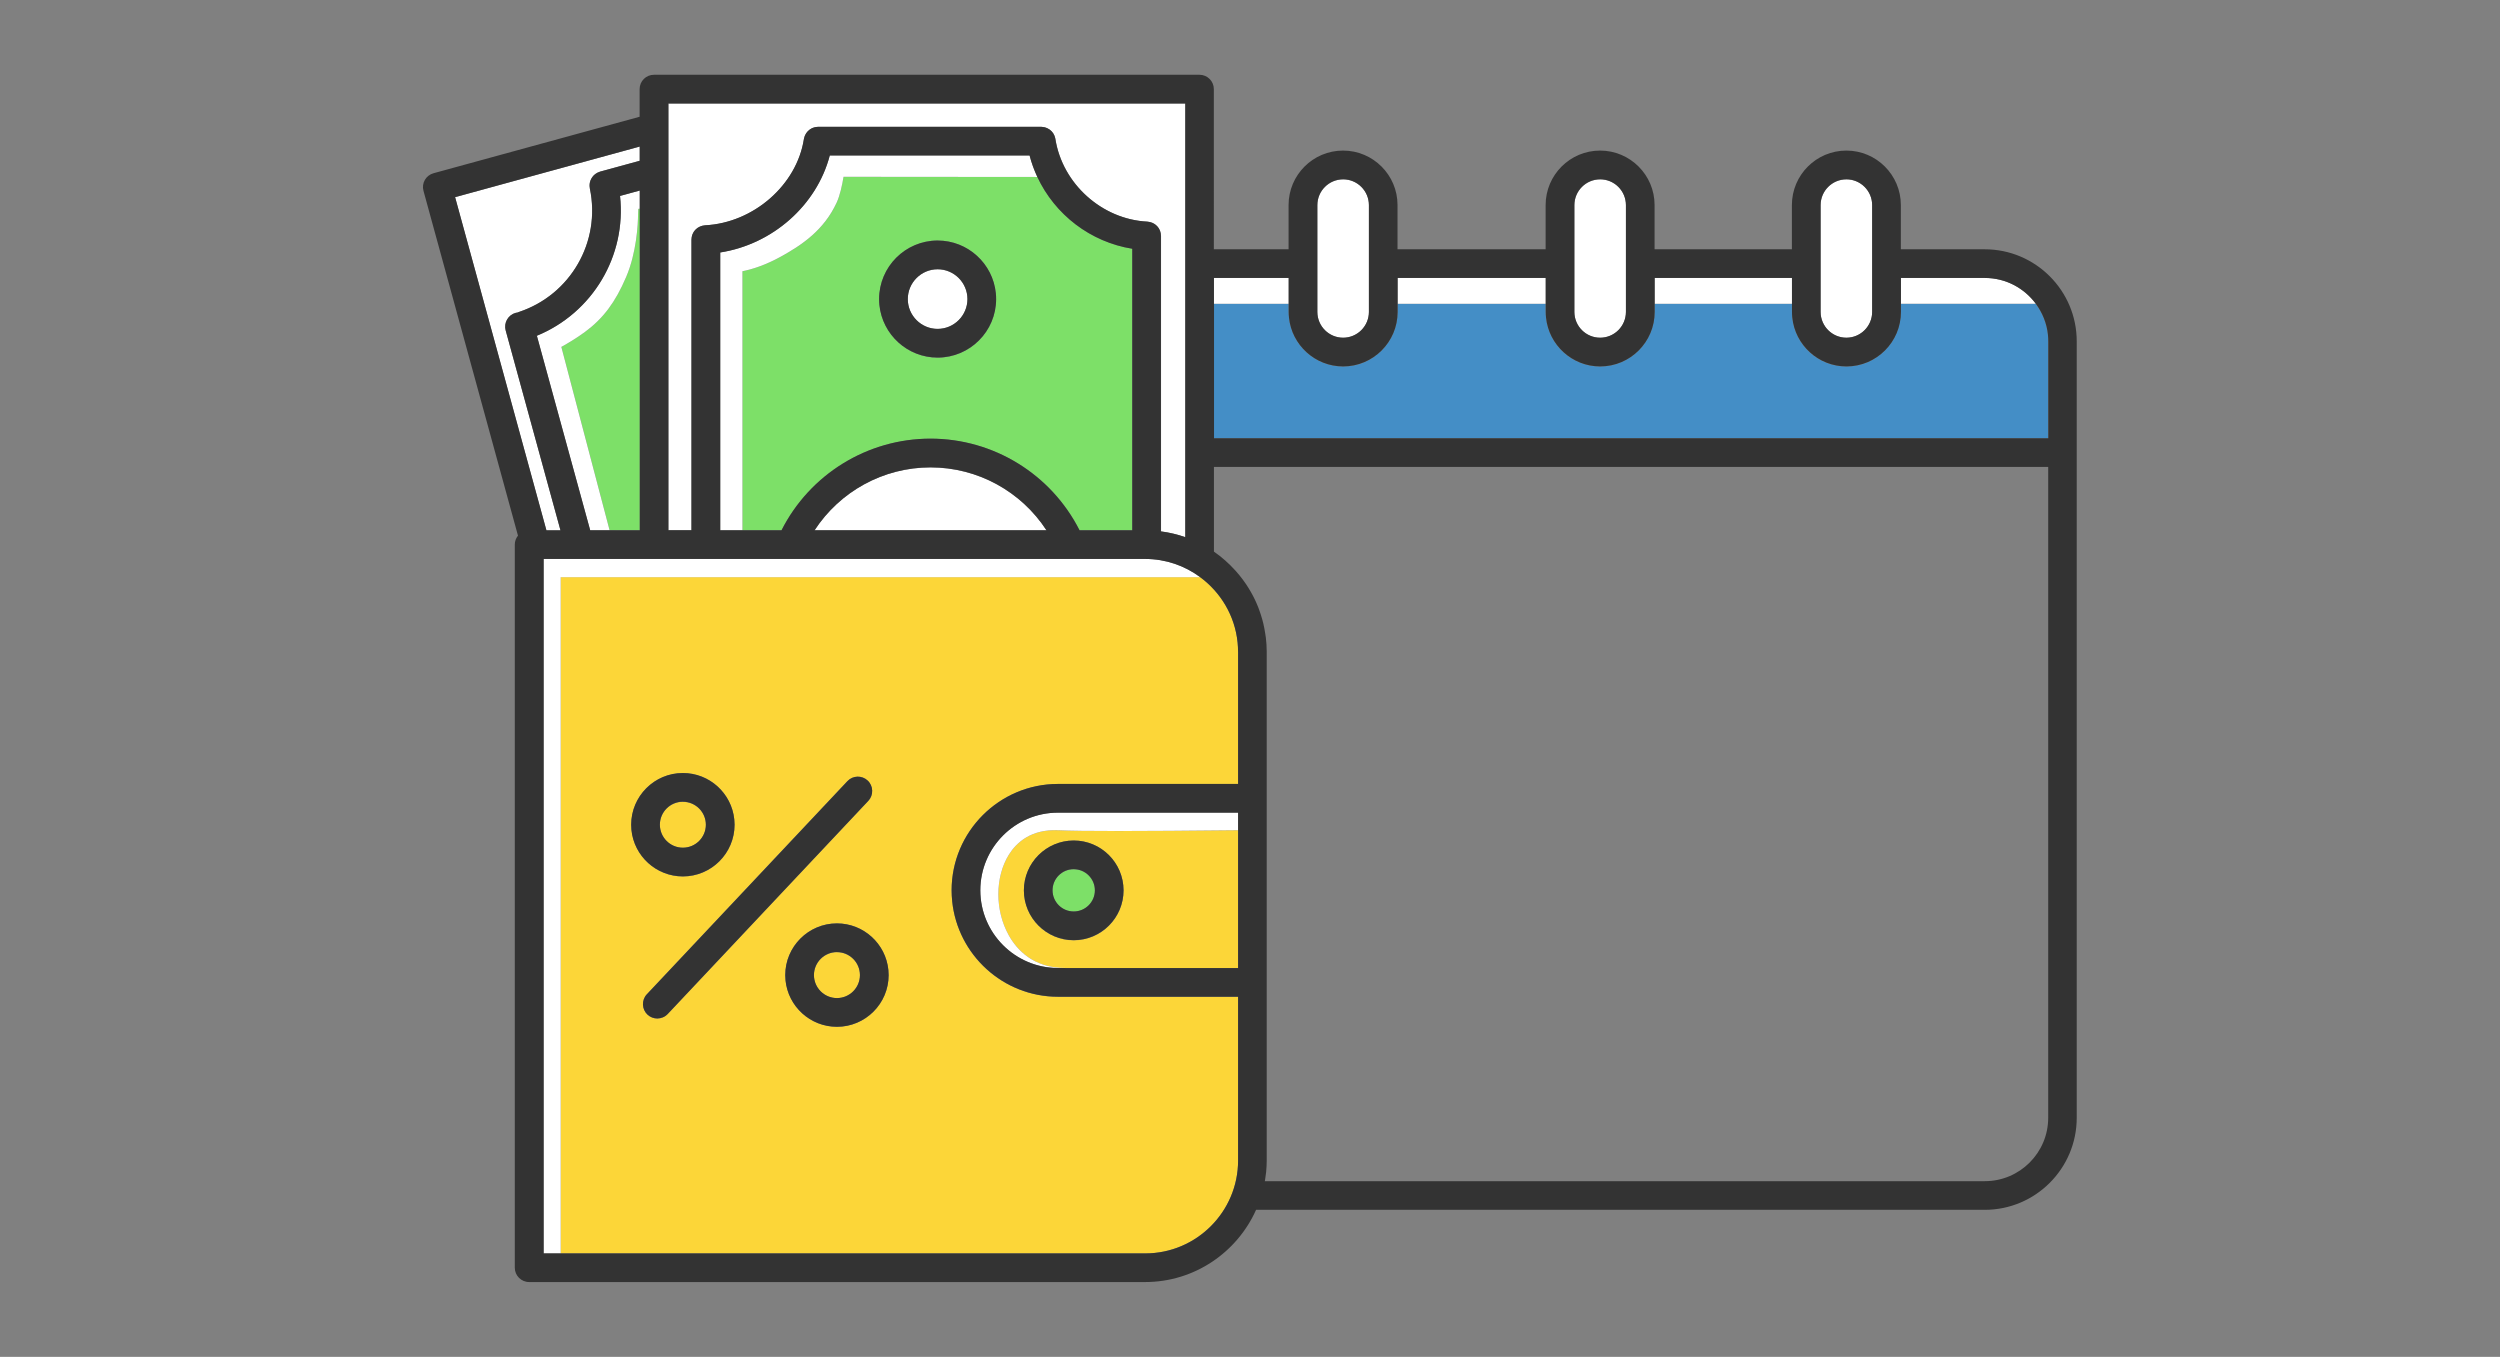 <svg viewBox="0 0 737 400" xmlns="http://www.w3.org/2000/svg" id="what-are-the-alternatives-to-payday-loans"><rect x="0" y="0" width="737" height="400" fill="#808080" stroke="none"/><defs><style>.cls-1{fill:#fff;}.cls-2{fill:#448ec6;}.cls-3{fill:#fcd638;}.cls-4{fill:#333;}.cls-5{fill:#7de068;}</style></defs><path d="m471.73,52.89c-4.19,0-7.6,3.41-7.6,7.6v20.6h0v8.45h0v2.45c.02,4.17,3.42,7.57,7.6,7.57s7.6-3.41,7.6-7.6v-31.51c-.02-4.17-3.42-7.57-7.6-7.57Z" class="cls-1"></path><path d="m395.96,52.89c-4.19,0-7.6,3.41-7.6,7.6v20.6h0v8.45h0v2.45c.02,4.17,3.42,7.57,7.6,7.57s7.6-3.41,7.6-7.6v-31.51c-.02-4.17-3.42-7.57-7.6-7.57Z" class="cls-1"></path><path d="m274.32,137.8c-13.93,0-26.71,7.1-34.17,18.52h68.33c-7.45-11.42-20.23-18.52-34.17-18.52Z" class="cls-1"></path><path d="m246.64,59.77c-3.74,8.04-10.07,12.37-16.36,15.85-4.68,2.59-8.62,3.79-11.4,4.35v76.36h11.51c8.36-16.49,25.29-27.01,43.93-27.01s35.58,10.52,43.93,27.01h15.54v-82.99c-12.32-1.98-22.79-10.05-27.98-21.15l-57.14-.05c-.4,2.45-1.06,5.53-2.04,7.64Zm29.77,11.14c8.92,0,16.29,6.81,17.16,15.51.06.58.09,1.18.09,1.78,0,9.51-7.74,17.25-17.25,17.25-8.93,0-16.29-6.81-17.16-15.51-.06-.59-.09-1.18-.09-1.78,0-9.51,7.74-17.25,17.25-17.25Z" class="cls-5"></path><path d="m197.06,156.32h6.81v-85.67c0-.11.02-.21.03-.32.01-.14.02-.29.04-.43.02-.14.06-.27.1-.4.04-.13.07-.27.12-.4.05-.13.11-.25.18-.37.06-.12.12-.24.19-.36.07-.11.16-.22.24-.32.08-.11.16-.21.26-.31.09-.1.2-.18.3-.27.1-.09.2-.18.31-.26.11-.08.23-.14.35-.21.12-.07.23-.14.36-.19.13-.06.26-.1.4-.15.13-.04.25-.09.39-.12.14-.03.29-.05.44-.07.1-.01.2-.04.31-.05,14.26-.71,27.05-11.89,29.13-25.45,0-.04.02-.07.03-.1.03-.15.07-.29.11-.44.04-.13.07-.25.12-.37.06-.14.13-.27.2-.4.06-.11.11-.22.18-.33.08-.13.18-.25.28-.37.07-.09.14-.18.22-.26.11-.12.24-.22.37-.33.08-.07.15-.14.24-.2.14-.1.28-.17.43-.26.09-.05.18-.11.28-.15.14-.06.28-.11.43-.15.12-.04.24-.08.36-.11.13-.03.26-.04.4-.06.15-.02.3-.04.45-.04.03,0,.07-.01.1-.01h65.75s.07.01.11.01c.12,0,.24.02.37.04.16.02.32.03.48.07.1.02.19.06.29.09.17.05.34.1.5.18.09.04.17.09.25.14.15.08.31.16.45.26.09.06.17.14.26.21.12.1.24.2.35.31.09.09.17.2.25.3.09.11.18.21.25.33.07.11.13.24.19.36.06.12.13.24.18.37.05.12.08.25.12.37.04.14.09.29.11.44,0,.03.02.06.02.09,2.08,13.23,13.73,23.71,27.11,24.38.11,0,.21.03.31.05.15.02.29.03.44.07.13.03.26.08.39.12.13.04.27.09.4.14.13.06.24.13.36.19.12.07.24.13.35.21.11.08.21.17.31.26.1.09.2.17.3.27.09.1.17.21.26.31.08.11.17.21.24.32.07.11.13.24.19.36.06.12.13.24.18.37.05.13.09.26.12.4.04.13.08.26.1.4.03.14.03.28.04.43,0,.11.03.21.03.32v87.1c2.48.32,4.88.9,7.17,1.7V30.54h-152.36v125.78Z" class="cls-1"></path><path d="m276.41,79.4c-4.85,0-8.8,3.95-8.8,8.8.02,4.83,3.96,8.76,8.79,8.76s8.8-3.95,8.8-8.8c-.02-4.83-3.96-8.76-8.79-8.76Z" class="cls-1"></path><path d="m544.32,52.89c-4.19,0-7.6,3.41-7.6,7.6v20.6h0v8.45h0v2.45c.02,4.17,3.42,7.57,7.6,7.57s7.6-3.41,7.6-7.6v-31.51c-.02-4.17-3.42-7.57-7.6-7.57Z" class="cls-1"></path><path d="m246.73,280.71c-3.74,0-6.78,3.04-6.78,6.78.02,3.72,3.05,6.75,6.78,6.75s6.78-3.04,6.78-6.78c-.02-3.72-3.05-6.74-6.78-6.74Z" class="cls-3"></path><path d="m364.99,244.75c-29.7.32-46.57.33-52.9.02-8.19-.4-12.51,3.7-14.68,7.21-4.11,6.62-4.13,16.37-.04,23.72,2.46,4.41,7.35,9.67,16.7,9.68h50.93v-40.63Zm-48.46,32.46c-8.1,0-14.69-6.59-14.69-14.69,0,0,0,0,0,0,0-.01,0-.02,0-.03,0-8.1,6.59-14.69,14.69-14.69s14.69,6.59,14.69,14.69c0,0,0,0,0,0,0,.01,0,.02,0,.03,0,8.1-6.59,14.69-14.69,14.69Z" class="cls-3"></path><path d="m316.53,256.27c-3.44,0-6.24,2.8-6.24,6.23.02,3.43,2.81,6.21,6.24,6.21s6.24-2.8,6.24-6.23c-.02-3.43-2.81-6.21-6.24-6.21Z" class="cls-5"></path><path d="m188.17,61.58c-.03.47-.06.96-.06,1.46-.03,3.2-.44,11.41-3.51,18.61-3.17,7.43-6.8,12.28-12.16,16.22-2.4,1.77-4.99,3.31-6.94,4.39l14.22,54.04,2.71.02h6.19V61.52l-.43.06Z" class="cls-5"></path><path d="m353.76,170.13s-.08.01-.12.01h-188.37v199.36h172.34c15.09,0,27.38-12.28,27.38-27.38v-48.26h-53.09c-16.22,0-29.6-12.38-31.2-28.18-.11-1.06-.17-2.13-.17-3.22,0-17.29,14.07-31.36,31.36-31.36h53.09v-38.96c0-.94-.05-1.86-.14-2.77-.81-7.9-5.01-14.78-11.09-19.25Zm-152.45,57.75c7.88,0,14.39,6.02,15.16,13.7.05.52.08,1.04.08,1.57,0,8.4-6.84,15.24-15.24,15.24-7.88,0-14.39-6.02-15.16-13.7-.05-.52-.08-1.04-.08-1.57,0-8.4,6.84-15.24,15.24-15.24Zm-7.54,72.39c-1.04,0-2.08-.38-2.9-1.15-.85-.8-1.3-1.88-1.33-2.96-.04-1.09.33-2.19,1.14-3.05l59.13-62.83c1.6-1.7,4.27-1.78,5.97-.18.85.8,1.3,1.88,1.33,2.96.04,1.09-.33,2.19-1.14,3.05l-59.13,62.83c-.83.88-1.95,1.33-3.08,1.33Zm52.96,2.45c-7.88,0-14.39-6.02-15.16-13.7-.05-.52-.08-1.04-.08-1.57,0-8.4,6.83-15.24,15.24-15.24,7.88,0,14.39,6.02,15.16,13.7.05.52.08,1.04.08,1.57,0,8.4-6.83,15.24-15.24,15.24Z" class="cls-3"></path><path d="m201.31,236.38c-3.74,0-6.78,3.04-6.78,6.78.02,3.72,3.05,6.75,6.78,6.75s6.78-3.04,6.78-6.78c-.02-3.72-3.05-6.74-6.78-6.74Z" class="cls-3"></path><path d="m161.08,156.32h4.14l-16.15-58.91c-.62-2.25.71-4.58,2.96-5.19.18-.05.36-.07.54-.09.1-.04.2-.1.31-.14,15.29-5.02,24.32-20.69,21-36.44-.02-.1-.02-.2-.03-.3-.02-.14-.04-.29-.05-.43,0-.14,0-.27.01-.41,0-.14.02-.28.04-.41.02-.14.06-.27.09-.4.03-.13.07-.26.12-.39.05-.13.11-.25.17-.37.06-.12.12-.24.19-.36.07-.12.15-.22.23-.33.08-.11.16-.22.25-.32.09-.1.19-.19.29-.28.1-.09.2-.18.31-.26.11-.08.23-.15.36-.23.12-.07.23-.14.35-.2.13-.06.27-.11.41-.16.09-.03.18-.08.27-.11l11.69-3.2v-4.18l-54.43,14.92,26.91,98.18Z" class="cls-1"></path><path d="m357.87,129.2h245.94v-28.58c0-.64-.03-1.27-.1-1.89-.35-3.42-1.65-6.56-3.6-9.18h-39.74v2.46c0,8.85-7.2,16.06-16.06,16.06-8.31,0-15.16-6.34-15.97-14.44-.06-.54-.09-1.1-.09-1.66v-2.42h-40.47v2.46c0,8.85-7.2,16.06-16.06,16.06-8.31,0-15.16-6.34-15.97-14.44-.06-.54-.09-1.1-.09-1.66v-2.42h-43.65v2.46c0,8.85-7.2,16.06-16.06,16.06-8.31,0-15.16-6.34-15.97-14.44-.06-.54-.09-1.1-.09-1.66v-2.42h-22.02v39.65Z" class="cls-2"></path><polygon points="379.9 89.55 379.9 81.95 357.87 81.95 357.87 89.55 357.87 89.55 379.9 89.55" class="cls-1"></polygon><polygon points="528.26 89.55 528.26 81.95 487.78 81.95 487.78 89.55 487.78 89.55 528.26 89.55" class="cls-1"></polygon><path d="m600.12,89.55h.03c-3.4-4.6-8.85-7.61-15.01-7.61h-24.76v7.61h39.75Z" class="cls-1"></path><polygon points="455.67 89.55 455.67 81.95 412.01 81.95 412.01 89.55 412.01 89.55 455.67 89.55" class="cls-1"></polygon><path d="m165.49,102.26c1.95-1.08,4.54-2.62,6.94-4.39,5.36-3.94,9-8.79,12.16-16.22,3.07-7.2,3.48-15.41,3.51-18.61,0-.5.03-1,.06-1.46l.43-.06v-5.35l-5.81,1.59c1.93,17.62-8.04,34.45-24.52,41.22l15.72,57.34h5.72v-.02s-14.22-54.04-14.22-54.04Z" class="cls-1"></path><path d="m212.32,156.32h6.55v-76.36c2.78-.55,6.72-1.76,11.4-4.35,6.29-3.48,12.62-7.81,16.36-15.85.98-2.11,1.64-5.19,2.04-7.64l57.14.05c-.95-2.02-1.72-4.14-2.29-6.34h-58.91c-3.84,14.69-16.86,26.19-32.29,28.59v81.89Z" class="cls-1"></path><path d="m353.64,170.14s.08-.01.12-.01c.01,0,.03,0,.04,0-4.54-3.35-10.13-5.35-16.19-5.35h-166.84s0,0-.01,0c0,0,0,0,0,0h-10.49v204.73h5.02v-199.36h188.37Z" class="cls-1"></path><polygon points="314.08 293.83 314.06 293.83 314.07 293.83 314.08 293.83" class="cls-1"></polygon><path d="m297.37,275.69c-4.09-7.35-4.07-17.1.04-23.72,2.18-3.51,6.49-7.61,14.68-7.21,6.32.31,23.2.3,52.9-.02v-5.18h-53.09c-12.63,0-22.9,10.27-22.9,22.9s10.27,22.9,22.9,22.9h2.16c-9.35,0-14.24-5.26-16.7-9.68Z" class="cls-1"></path><path d="m316.53,277.16c8.1,0,14.69-6.59,14.69-14.69,0,0,0,0,0,0,0-8.1-6.59-14.69-14.69-14.69s-14.69,6.59-14.69,14.69c0,.01,0,.02,0,.03.02,8.09,6.6,14.66,14.69,14.66Zm0-20.93c3.44,0,6.24,2.8,6.24,6.24,0,0,0,0,0,0,0,3.44-2.8,6.23-6.24,6.23s-6.22-2.78-6.24-6.21c0-.01,0-.02,0-.03,0-3.44,2.8-6.24,6.24-6.24Z" class="cls-4"></path><path d="m276.41,105.41c9.51,0,17.25-7.74,17.25-17.25,0-.59-.03-1.17-.09-1.74-.88-8.7-8.24-15.51-17.16-15.51-9.51,0-17.25,7.74-17.25,17.25,0,.6.03,1.19.09,1.78.89,8.68,8.25,15.47,17.16,15.47Zm0-26.05c4.85,0,8.8,3.95,8.8,8.8h0c0,4.85-3.95,8.8-8.8,8.8s-8.77-3.93-8.79-8.76c0-.01,0-.02,0-.04,0-4.85,3.95-8.8,8.8-8.8Z" class="cls-4"></path><path d="m560.37,73.49v-13.04c0-8.85-7.2-16.06-16.06-16.06s-16.06,7.2-16.06,16.06v13.04h-40.48v-13.04c0-8.85-7.2-16.06-16.06-16.06s-16.06,7.2-16.06,16.06v13.04h-43.66v-13.04c0-8.85-7.2-16.06-16.06-16.06s-16.06,7.2-16.06,16.06v13.04h-22.03V26.27c0-2.33-1.89-4.23-4.23-4.23h-160.82c-2.34,0-4.23,1.89-4.23,4.23v8.15l-60.76,16.65c-2.25.62-3.58,2.94-2.96,5.19l27.86,101.65c-.58.72-.94,1.63-.94,2.63v213.18c0,2.33,1.89,4.23,4.23,4.23h181.58c14.58,0,27.13-8.77,32.72-21.29h214.8c14.96,0,27.13-12.17,27.13-27.13V100.62c0-14.96-12.17-27.13-27.13-27.13h-24.76Zm-246.31,211.88h-2.16c-12.63,0-22.9-10.27-22.9-22.9s10.27-22.9,22.9-22.9h53.09v45.81h-50.93Zm50.93-93.22v38.96h-53.09c-17.29,0-31.36,14.07-31.36,31.36,0,1.09.06,2.16.17,3.22,1.62,15.78,14.99,28.14,31.19,28.14h53.09v48.3c0,15.09-12.28,27.38-27.38,27.38h-177.35v-204.73h10.49s0,0,0,0c0,0,0,0,.01,0h166.84c6.06,0,11.65,2,16.19,5.35,6.07,4.47,10.25,11.36,11.05,19.25.09.91.14,1.84.14,2.77Zm-56.5-35.83h-68.36c7.45-11.44,20.24-18.55,34.19-18.55s26.74,7.11,34.19,18.55h-.02Zm-63.88-110.48h58.91c.57,2.2,1.35,4.32,2.29,6.34,5.19,11.1,15.65,19.17,27.98,21.15v82.99h-15.54c-8.36-16.49-25.29-27.01-43.93-27.01s-35.58,10.52-43.93,27.01h-18.06v-81.89c15.43-2.4,28.45-13.9,32.29-28.59Zm-62.2,110.48h-8.42l-15.72-57.34c16.48-6.77,26.44-23.59,24.52-41.22l5.81-1.59v100.15h-6.19Zm175.46-66.77v-7.61h22.03v10.02c0,.56.03,1.11.09,1.66.83,8.08,7.68,14.4,15.97,14.4,8.85,0,16.06-7.2,16.06-16.06v-10.02h43.66v10.02c0,.56.03,1.11.09,1.66.83,8.08,7.68,14.4,15.97,14.4,8.85,0,16.06-7.2,16.06-16.06v-10.02h40.48v10.02c0,.56.03,1.11.09,1.66.83,8.08,7.68,14.4,15.97,14.4,8.85,0,16.06-7.2,16.06-16.06v-10.02h24.76c6.15,0,11.6,3,15.01,7.61,1.94,2.63,3.23,5.76,3.57,9.18.06.62.1,1.25.1,1.89v28.58h-245.94v-39.65Zm178.84-29.1c0-4.19,3.41-7.6,7.6-7.6s7.6,3.41,7.6,7.6h0v31.51c0,4.19-3.41,7.6-7.6,7.6s-7.58-3.39-7.6-7.57c0-.01,0-.02,0-.04v-31.51Zm-72.59,0c0-4.19,3.41-7.6,7.6-7.6s7.6,3.41,7.6,7.6h0v31.51c0,4.19-3.41,7.6-7.6,7.6s-7.58-3.39-7.6-7.57c0-.01,0-.02,0-.04v-31.51Zm-75.77,0c0-4.19,3.41-7.6,7.6-7.6s7.6,3.41,7.6,7.6h0v31.51c0,4.19-3.41,7.6-7.6,7.6s-7.58-3.39-7.6-7.57c0-.01,0-.02,0-.04v-31.51Zm-38.94-29.96v127.86c-2.3-.8-4.69-1.38-7.17-1.7v-87.1c0-.11-.02-.21-.03-.32-.01-.14-.02-.29-.04-.43-.02-.14-.06-.27-.1-.4-.04-.13-.07-.27-.12-.4-.05-.13-.11-.25-.18-.37-.06-.12-.12-.24-.19-.36-.07-.11-.16-.22-.24-.32-.08-.11-.16-.21-.26-.31-.09-.1-.2-.18-.3-.27-.1-.09-.2-.18-.31-.26-.11-.08-.23-.14-.35-.21-.12-.07-.23-.14-.36-.19-.13-.06-.26-.1-.4-.14-.13-.04-.25-.09-.39-.12-.14-.03-.29-.05-.44-.07-.1-.01-.2-.04-.31-.05-13.38-.67-25.04-11.15-27.11-24.38,0-.03-.02-.06-.02-.09-.03-.15-.07-.29-.11-.44-.04-.13-.07-.26-.12-.37-.05-.13-.12-.25-.18-.37-.06-.12-.12-.24-.19-.36-.08-.12-.17-.22-.25-.33-.08-.1-.16-.21-.25-.3-.11-.11-.23-.21-.35-.31-.09-.07-.17-.15-.26-.21-.14-.1-.29-.18-.45-.26-.08-.05-.16-.1-.25-.14-.16-.07-.33-.12-.5-.18-.1-.03-.19-.07-.29-.09-.16-.04-.32-.05-.48-.07-.12-.01-.24-.03-.37-.04-.04,0-.07-.01-.11-.01h-65.75s-.07,0-.1.01c-.15,0-.3.03-.45.04-.13.02-.27.03-.4.06-.12.03-.24.07-.36.11-.15.05-.29.09-.43.15-.1.04-.19.1-.28.15-.15.08-.29.16-.43.26-.08.06-.16.13-.24.2-.13.11-.25.21-.37.33-.08.08-.15.18-.22.26-.1.12-.2.24-.28.37-.07.1-.12.22-.18.33-.07.13-.14.26-.2.4-.05.12-.08.25-.12.37-.04.14-.09.29-.11.44,0,.04-.02.07-.03.1-2.08,13.56-14.87,24.74-29.13,25.45-.11,0-.21.03-.31.05-.15.02-.29.03-.44.07-.13.03-.26.08-.39.12-.13.05-.27.09-.4.15-.13.06-.24.13-.36.19-.12.07-.24.13-.35.21-.11.08-.21.17-.31.26-.1.09-.2.17-.3.27-.09.1-.17.21-.26.31-.08.11-.17.21-.24.32-.07.11-.13.24-.19.36-.06.12-.13.24-.18.37-.05.13-.09.26-.12.4-.04.13-.08.26-.1.4-.03.14-.03.28-.04.43,0,.11-.03.21-.03.32v85.67h-6.81V30.5h152.36Zm-160.82,12.69v4.22l-11.69,3.2c-.1.03-.18.07-.27.11-.14.05-.28.1-.41.16-.12.06-.24.13-.35.2-.12.07-.24.14-.36.23-.11.08-.21.17-.31.26-.1.09-.2.18-.29.28-.09.1-.17.21-.25.32-.08.11-.16.22-.23.33-.07.11-.13.23-.19.36-.06.12-.12.24-.17.37-.05.13-.08.26-.12.39-.04.13-.07.26-.09.4-.02.14-.03.28-.04.41,0,.14-.02.27-.01.41,0,.14.03.29.05.43.01.1.01.2.03.3,3.32,15.75-5.71,31.41-21,36.44-.11.04-.2.09-.31.14-.18.03-.36.04-.54.09-2.25.62-3.58,2.94-2.96,5.19l16.15,58.91h-4.14l-26.91-98.18v-.04s54.43-14.92,54.43-14.92Zm184.68,302.19c.1-1.07.16-2.15.16-3.25v-149.98s0-.07,0-.11c0-1.36-.1-2.7-.25-4.02-.05-.4-.12-.78-.18-1.18-.15-1-.33-1.99-.56-2.96-.09-.38-.19-.76-.29-1.14-.28-1.03-.61-2.05-.98-3.04-.09-.25-.18-.51-.28-.76-1.56-3.92-3.8-7.48-6.56-10.58-.05-.05-.09-.1-.14-.15-1.89-2.09-3.99-3.97-6.32-5.58,0,0,0,0,0,0v-24.97h245.94v191.88c0,10.3-8.38,18.68-18.68,18.68h-212.25c.03-.16.05-.33.08-.5.12-.77.24-1.55.32-2.34Z" class="cls-4"></path><path d="m193.77,300.24c1.13,0,2.25-.45,3.08-1.33l59.13-62.83c.8-.85,1.17-1.94,1.14-3.01-.03-1.09-.47-2.16-1.33-2.96-1.7-1.6-4.38-1.52-5.97.18l-59.13,62.83c-.81.86-1.18,1.96-1.14,3.05.04,1.07.48,2.13,1.32,2.92.82.77,1.86,1.15,2.9,1.15Z" class="cls-4"></path><path d="m201.31,258.36c8.4,0,15.24-6.84,15.24-15.24,0-.52-.03-1.03-.08-1.53-.77-7.68-7.28-13.7-15.16-13.7-8.4,0-15.24,6.84-15.24,15.24,0,.53.03,1.06.08,1.57.79,7.67,7.29,13.66,15.16,13.66Zm0-22.02c3.74,0,6.78,3.04,6.78,6.78h0c0,3.74-3.04,6.78-6.78,6.78s-6.76-3.02-6.78-6.75c0-.01,0-.02,0-.04,0-3.74,3.04-6.78,6.78-6.78Z" class="cls-4"></path><path d="m246.73,302.69c8.4,0,15.24-6.84,15.24-15.24,0-.52-.03-1.03-.08-1.53-.77-7.68-7.28-13.7-15.16-13.7-8.4,0-15.24,6.84-15.24,15.24,0,.53.03,1.06.08,1.57.79,7.67,7.28,13.66,15.16,13.66Zm0-22.02c3.74,0,6.78,3.04,6.78,6.78h0c0,3.74-3.04,6.78-6.78,6.78s-6.76-3.02-6.78-6.75c0-.01,0-.02,0-.04,0-3.74,3.04-6.78,6.78-6.78Z" class="cls-4"></path></svg>